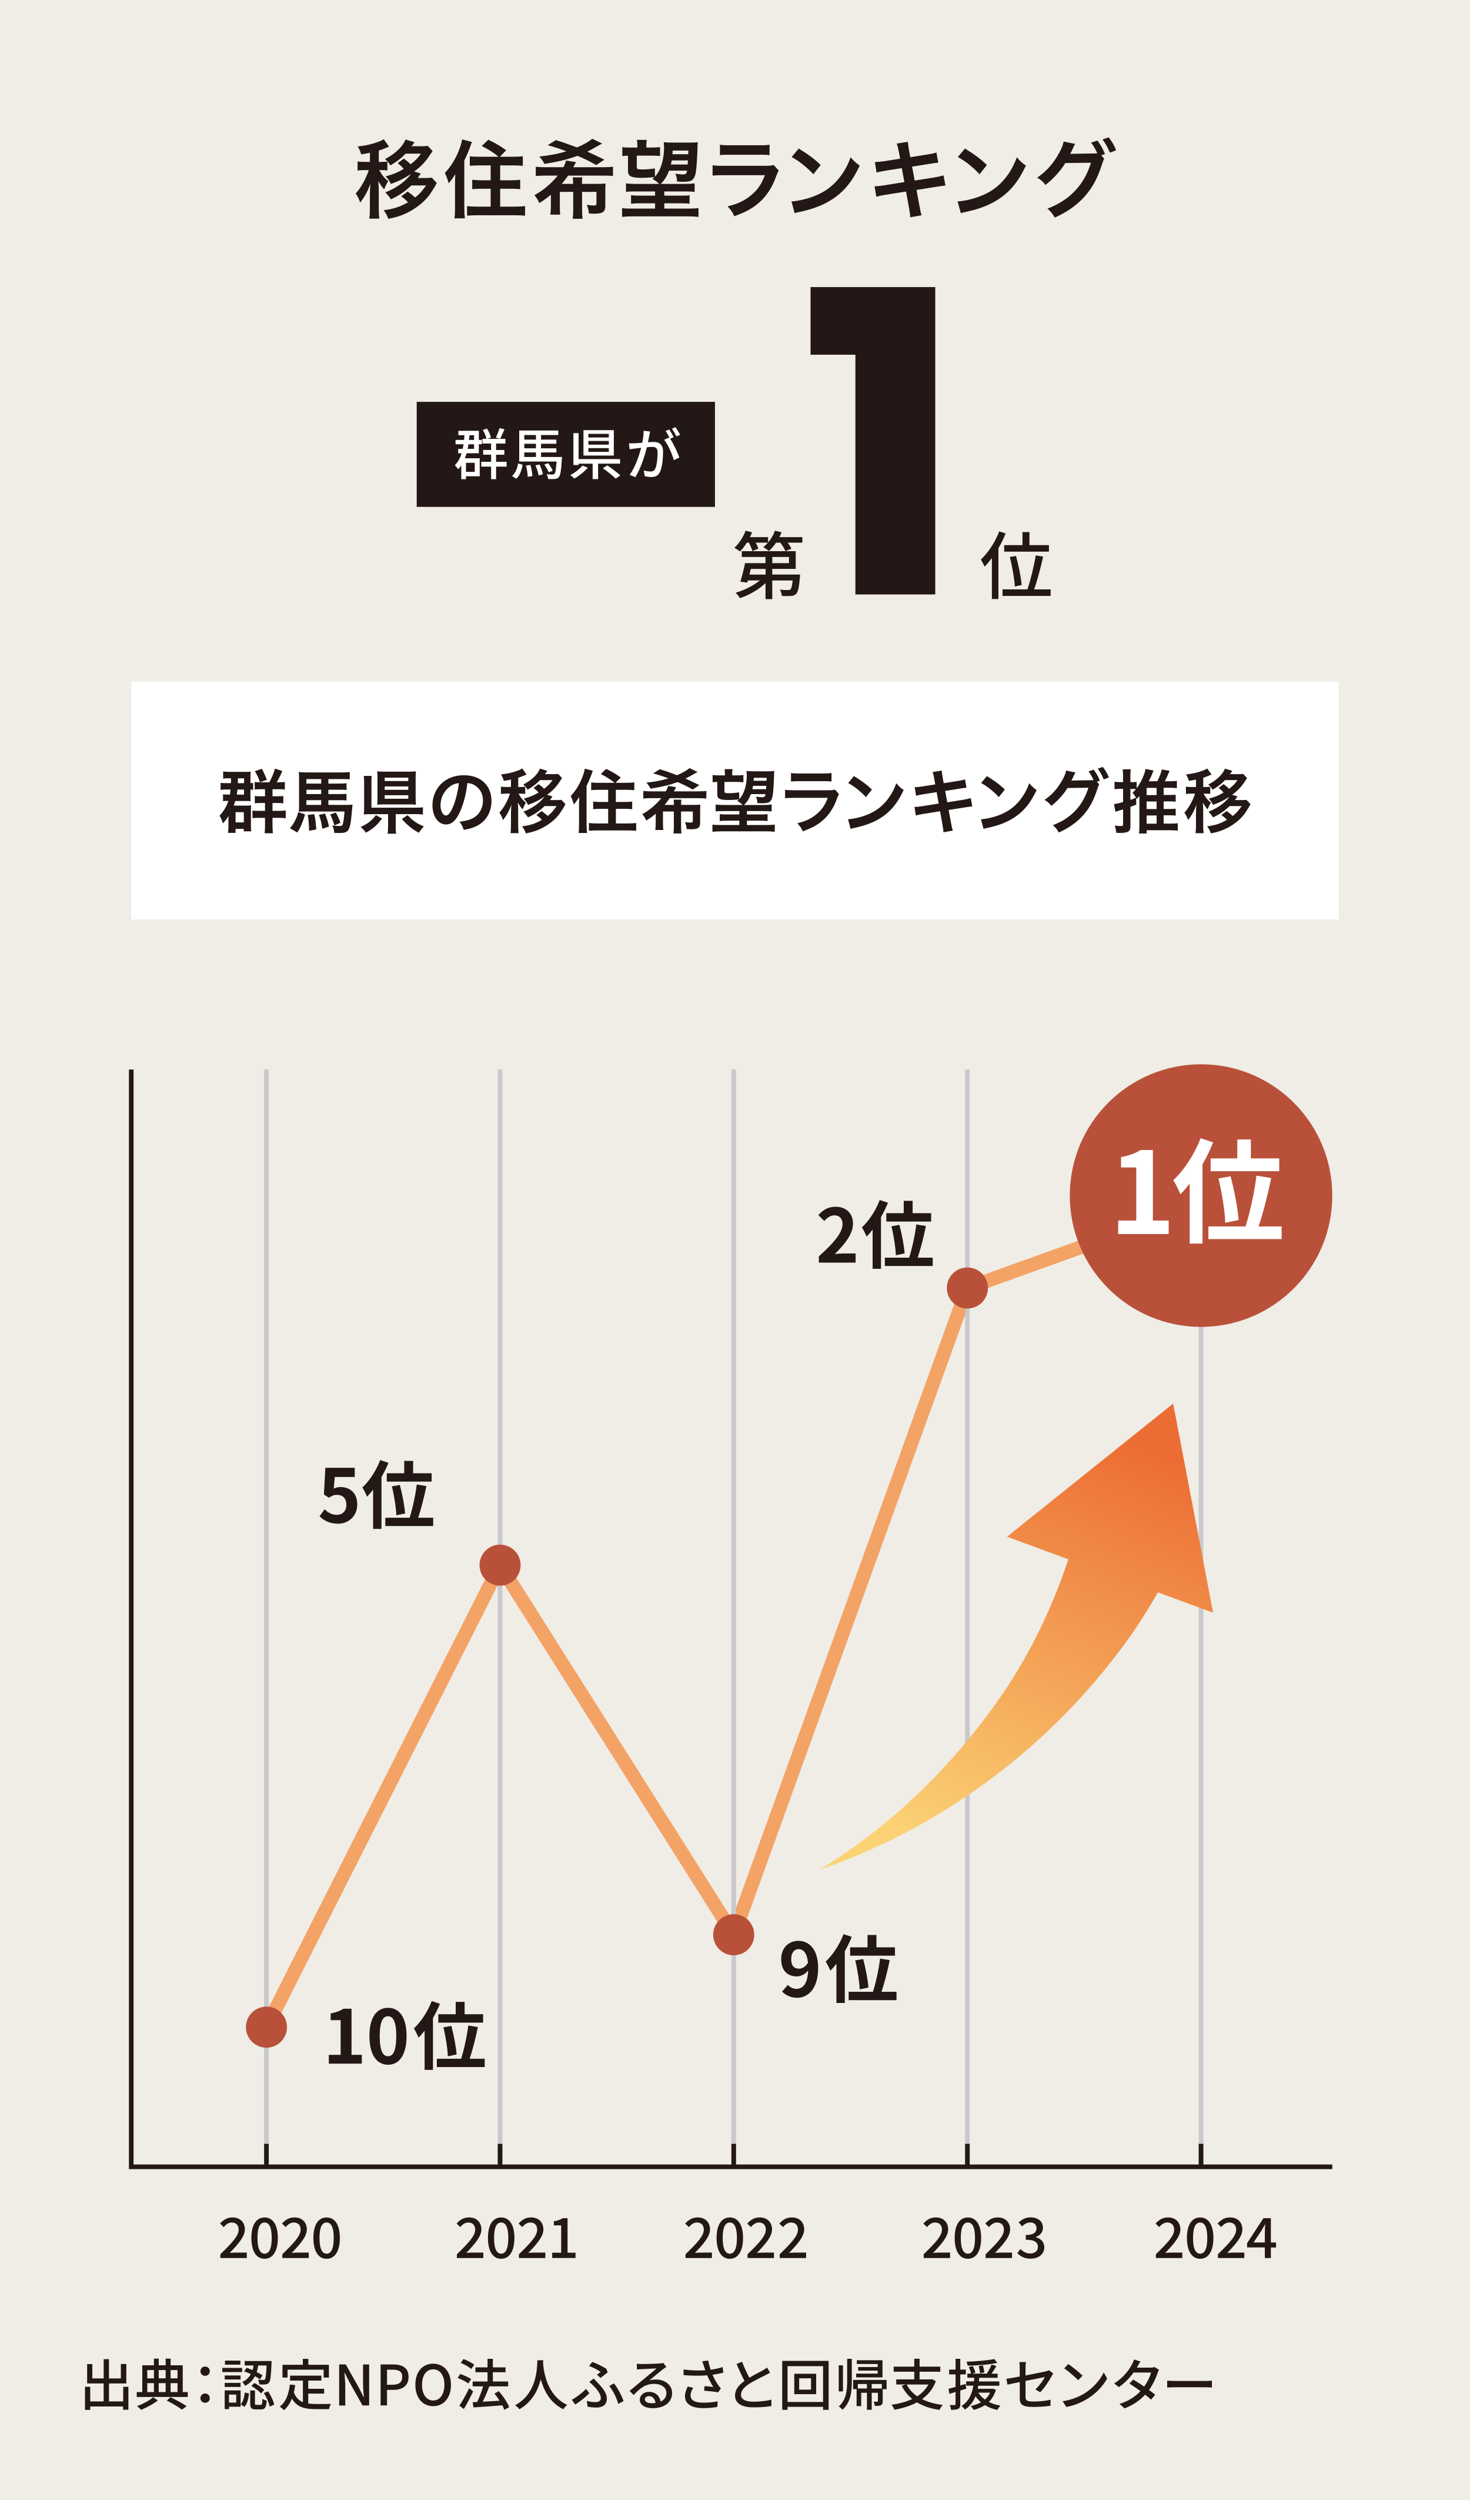 <?xml version="1.0" encoding="UTF-8"?><svg id="b" xmlns="http://www.w3.org/2000/svg" xmlns:xlink="http://www.w3.org/1999/xlink" viewBox="0 0 320 544"><defs><style>.e{fill:#fff;}.f{stroke:#231815;}.f,.g,.h{fill:none;stroke-miterlimit:10;}.f,.h{stroke-width:1.01px;}.g{stroke:#f3a366;stroke-width:3.02px;}.i{fill:#f0ede6;}.j{fill:url(#d);}.h{stroke:#c8c9ca;}.k{fill:#231815;}.l{fill:#b9513a;}</style><linearGradient id="d" x1="210.2" y1="405.46" x2="247.98" y2="314.42" gradientUnits="userSpaceOnUse"><stop offset="0" stop-color="#fbd375"/><stop offset="1" stop-color="#ec6d34"/></linearGradient></defs><g id="c"><rect class="i" width="320" height="544"/><path class="k" d="m80.53,33.24c-.67.15-.95.2-1.91.35-.13-.56-.33-1-.74-1.72,1.78-.19,3.02-.48,4.5-1.02.52-.2.82-.33,1.15-.57l1.15,1.63q-1.26.56-2.22.85v2.47h.59c.61,0,.93-.02,1.28-.07v1.93c-.37-.06-.7-.07-1.28-.07h-.5c.69,1.22.95,1.52,1.96,2.41-.33.52-.52.89-.89,1.78-.52-.61-.67-.82-1.28-1.8.07.54.11,1.35.11,2.06v3.82c0,1.04.04,1.65.11,2.28h-2.15c.07-.63.11-1.21.11-2.28v-3.21c0-.54.04-1.35.11-2.13-.54,1.59-1.21,2.8-2.22,4.13-.24-.76-.54-1.33-.98-1.98,1.13-1.21,2.3-3.3,2.84-5.08h-1c-.65,0-.98.02-1.43.09v-1.97c.41.07.72.09,1.43.09h1.26v-1.98Zm11.07,4.5q-.11.15-.28.43c-.06.09-.22.32-.39.56h1.63c.67,0,1.04-.02,1.43-.07l1.09,1.15q-.24.43-.46.87c-.15.26-.91,1.43-1.13,1.74-1.08,1.45-2.8,2.84-4.65,3.78-1.35.69-2.48,1.06-4.32,1.41-.26-.76-.52-1.21-1-1.87,2.21-.28,3.47-.71,5.3-1.72-.57-.61-.69-.7-1.48-1.3l1.41-1.04c.95.7,1.09.82,1.63,1.3.95-.76,1.52-1.41,2.37-2.63h-3.21c-1.39,1.32-2.69,2.22-4.45,3.02-.33-.54-.67-.95-1.21-1.52,2.3-.85,4.56-2.47,5.56-3.99-1.37.93-2.63,1.56-4.36,2.17-.31-.69-.57-1.06-1.13-1.65,1.85-.52,2.54-.82,3.95-1.63-.07-.06-.11-.11-.15-.15-.33-.37-.37-.43-.57-.59-.04-.04-.11-.11-.24-.2-.07-.07-.2-.17-.37-.3l1.35-1c.82.63,1,.78,1.46,1.24,1.08-.83,1.56-1.32,2.26-2.32h-3.34c-.96,1-1.93,1.76-3.32,2.56-.35-.58-.67-.96-1.17-1.39,1.43-.71,2.74-1.72,3.63-2.82.35-.46.74-1.11.82-1.43l1.97.59q-.11.15-.32.48s-.07.09-.15.2c-.04.04-.09.11-.17.2h2.13c.67,0,1.02-.02,1.41-.07l1.04,1.11q-.2.3-.52.78c-.98,1.52-1.89,2.48-3.49,3.69l1.41.41Z"/><path class="k" d="m99.05,40.01c0-.48.02-.85.06-2.11-.61.96-.85,1.3-1.45,1.98-.3-1.08-.41-1.37-.83-2.24,1.33-1.43,2.3-2.98,3.06-4.89.39-1.02.61-1.78.7-2.41l2.13.54c-.39,1.24-.91,2.52-1.65,4.06v10.42c0,.82.04,1.45.13,2.15h-2.28c.11-.74.13-1.22.13-2.17v-5.32Zm9.49-5.9c-.98-.83-2.17-1.58-3.67-2.34l1.43-1.37c1.48.71,2.65,1.39,3.89,2.3l-1.39,1.41h2.8c.93,0,1.59-.04,2.21-.11v2.08c-.65-.06-1.35-.09-2.15-.09h-2.78v3.24h2.3c.82,0,1.46-.04,2.06-.11v2.04c-.59-.06-1.26-.09-2.04-.09h-2.32v3.89h3.21c.83,0,1.59-.04,2.21-.11v2.08c-.67-.06-1.3-.09-2.22-.09h-8.19c-.91,0-1.52.04-2.21.09v-2.08c.59.07,1.33.11,2.13.11h3v-3.89h-1.97c-.78,0-1.43.04-2.04.09v-2.04c.57.07,1.22.11,2.04.11h1.97v-3.24h-2.43c-.78,0-1.46.04-2.11.09v-2.08c.57.09,1.11.11,2.09.11h4.19Z"/><path class="k" d="m124.75,40.01c0-.7-.02-1.04-.07-1.41h2.08c-.06.33-.07.67-.07,1.41h3.41c.78,0,1.26-.02,1.74-.07-.06.45-.07.87-.07,1.46v3.32c0,.85-.19,1.28-.72,1.54-.28.15-.95.24-1.59.24-.41,0-.87-.02-1.26-.04-.07-.71-.17-1.11-.44-1.89.54.09,1.17.15,1.45.15.48,0,.63-.09.63-.43v-2.54h-3.13v3.88c0,.98.04,1.5.11,1.98h-2.15c.07-.54.11-1.09.11-1.98v-3.88h-2.91v3.02c0,.98.02,1.45.09,1.93h-2.15c.07-.54.11-1.09.11-1.93v-2.41c-.85.72-1.5,1.19-2.5,1.82-.44-.87-.59-1.11-1.09-1.71,1.96-1.08,3.6-2.45,5.08-4.26h-2.41c-1.15,0-1.69.02-2.37.09v-2.02c.57.07,1.21.11,2.37.11h3.63c.3-.54.5-1,.57-1.45l2.19.33c-.11.19-.19.33-.37.69-.11.22-.11.24-.22.43h6.3c1.13,0,1.76-.04,2.34-.11v2.02c-.59-.07-1.13-.09-2.34-.09h-7.42c-.46.67-.8,1.08-1.39,1.8h2.48Zm5.02-4.1c-1.13-.67-2.65-1.43-4.06-2-2.11.78-4.23,1.28-7.19,1.76-.33-.67-.67-1.11-1.11-1.61,2.63-.3,3.91-.56,5.88-1.13-1.52-.59-2.43-.89-4.06-1.33l1.78-1.11c1.26.39,1.93.61,4.6,1.59,1.52-.65,2.61-1.28,3.32-1.89l2.17,1.06c-.41.19-.43.19-.82.43-.63.37-1.72.96-2.43,1.32,1.21.54,1.74.78,3.71,1.74l-1.78,1.19Z"/><path class="k" d="m142.54,38.47c1.28-1.32,2.02-3.71,2.02-6.47,0-.28-.04-.76-.07-1.06.41.06,1.19.09,2.06.09h3.32c.96,0,1.54-.02,2.04-.09-.06.46-.06.54-.07,1.37-.04,1.45-.19,3.8-.3,4.67-.11,1.02-.35,1.69-.72,2.06-.35.37-.96.52-2.1.52-.26,0-.43,0-1.35-.06,0-.63-.09-1.08-.35-1.72.69.13,1.11.17,1.56.17.72,0,.87-.11.98-.82h-3.91c-.48,1.26-.95,2.02-1.82,2.89h5.3c1,0,1.54-.04,2.08-.11v1.84c-.57-.07-1.09-.09-2.08-.09h-4.52v.91h3.63c1.15,0,1.17,0,1.87-.09v1.85c-.54-.07-1.06-.09-1.87-.09h-3.63v1.15h5.34c.93,0,1.59-.04,2.1-.11v1.91c-.65-.07-1.52-.11-2.3-.11h-12.05c-.8,0-1.54.04-2.28.11v-1.91c.57.09,1.09.11,2.08.11h5.1v-1.15h-3.34c-.82,0-1.33.02-1.89.09v-1.85c.56.07.89.09,1.89.09h3.34v-.91h-4.25c-1.21,0-1.61.02-2.08.09v-1.84c.57.07,1.11.11,2.08.11h5.12c-.37-.41-.83-.76-1.43-1.08.2-.19.3-.26.43-.39-1.06.09-1.98.15-2.74.15-2.35,0-3.02-.33-3.02-1.52v-3.3c-.54,0-.89.04-1.24.09v-1.95c.52.07.93.09,1.76.09h1.52v-.32c0-.54-.04-.96-.09-1.35h2.13c-.07.45-.09.76-.09,1.33v.33h1.22c.82,0,1.24-.02,1.76-.09v1.95c-.52-.07-.98-.09-1.76-.09h-3.3v2.5c0,.45.15.5,1.41.5.7,0,1.72-.09,2.54-.22v1.8Zm3.69-3.56c-.07.39-.09.54-.19.89h3.65q.04-.39.07-.89h-3.54Zm3.63-2.15h-3.43c-.02.39-.04.52-.04.8h3.43l.04-.8Z"/><path class="k" d="m169.52,37.1c-.19.33-.3.59-.52,1.17-.96,2.73-2.37,4.78-4.3,6.27-1.32,1.02-2.52,1.65-4.86,2.52-.41-.93-.63-1.24-1.45-2.15,2.26-.57,3.73-1.26,5.15-2.45,1.37-1.15,2.17-2.28,2.98-4.34h-9.03c-1.24,0-1.71.02-2.37.09v-2.26c.7.11,1.11.13,2.41.13h8.82c1.15,0,1.52-.04,2.09-.17l1.06,1.19Zm-12.81-5.62c.61.11,1,.13,2.17.13h6.47c1.17,0,1.56-.02,2.17-.13v2.28c-.57-.07-.93-.09-2.13-.09h-6.54c-1.21,0-1.56.02-2.13.09v-2.28Z"/><path class="k" d="m172.29,43.83c1.59-.09,3.8-.63,5.49-1.37,2.32-1,4.04-2.43,5.51-4.54.82-1.19,1.33-2.21,1.89-3.71.72.87,1.02,1.15,1.97,1.82-1.58,3.39-3.34,5.58-5.88,7.27-1.89,1.26-4.19,2.17-7.06,2.78-.74.15-.8.17-1.22.32l-.69-2.56Zm1.58-11.51c2.21,1.37,3.36,2.22,4.78,3.58l-1.59,2.02c-1.48-1.58-3-2.8-4.73-3.76l1.54-1.83Z"/><path class="k" d="m195.64,32.98c-.17-.91-.24-1.22-.45-1.74l2.45-.39c.02.48.09,1.02.22,1.74l.3,1.61,3.91-.61c.91-.15,1.3-.24,1.78-.41l.39,2.22q-.5.04-1.78.24l-3.91.61.56,3.04,4.36-.69c.78-.13,1.43-.28,1.93-.43l.41,2.22c-.39.02-.46.02-.85.09-.11,0-.2.02-.3.04-.13.02-.37.06-.74.11l-4.41.7.67,3.6c.22,1.22.24,1.28.44,1.91l-2.48.44c-.02-.56-.09-1.08-.24-1.95l-.67-3.65-4.58.72c-.89.15-1.22.22-1.89.41l-.37-2.28c.63,0,1.17-.06,1.97-.19l4.51-.72-.56-3.04-3.45.54c-.85.15-1.54.28-2.04.43l-.37-2.28c.67-.02,1.26-.09,2.04-.2l3.45-.54-.28-1.58Z"/><path class="k" d="m208.47,43.83c1.59-.09,3.8-.63,5.49-1.37,2.32-1,4.04-2.43,5.51-4.54.82-1.19,1.33-2.21,1.89-3.71.72.87,1.02,1.15,1.96,1.82-1.58,3.39-3.34,5.58-5.88,7.27-1.89,1.26-4.19,2.17-7.06,2.78-.74.15-.8.17-1.22.32l-.69-2.56Zm1.58-11.51c2.21,1.37,3.36,2.22,4.78,3.58l-1.59,2.02c-1.48-1.58-3-2.8-4.73-3.76l1.54-1.83Z"/><path class="k" d="m240.39,34.54c-.17.24-.26.46-.46,1.11-1.09,3.3-1.98,4.95-3.73,7.01-1.65,1.89-3.93,3.52-6.6,4.69-.48-.87-.82-1.28-1.58-1.95,4.86-1.85,7.99-5.17,9.47-9.99l-5.58.07c-1.04,1.71-2.8,3.63-4.34,4.76-.56-.76-.83-1-1.8-1.59,2-1.33,3.49-3,4.8-5.38.56-1,.89-1.87.95-2.47l2.54.52c-.13.17-.15.2-.32.56-.15.33-.31.71-.5,1.08-.09.17-.09.19-.13.26l-.15.28c.22-.02.52-.04.89-.04l4.06-.06c.5,0,.82-.02.96-.04-.43-.93-.76-1.52-1.35-2.32l1.37-.46c.72.96,1.15,1.71,1.65,2.93l-.8.3.63.72Zm1.21-1.33c-.44-1.09-.98-2.04-1.59-2.87l1.33-.46c.76.98,1.19,1.72,1.63,2.82l-1.37.52Z"/><path class="k" d="m186.21,77.19h-9.76v-14.72h27.14v66.88h-17.38v-52.16Z"/><path class="k" d="m174.66,116.89v1.19h-3.19c.34.47.65.95.81,1.32l-1.31.52c-.19-.5-.65-1.23-1.11-1.84h-.92c-.48.71-1.02,1.34-1.56,1.82-.27-.24-.87-.66-1.23-.84.35-.27.71-.61,1.02-.98h-2.66c.26.47.47.95.56,1.31l-1.29.53c-.11-.48-.44-1.21-.76-1.84h-.44c-.47.74-.98,1.42-1.48,1.92-.29-.21-.89-.61-1.23-.81,1-.9,1.92-2.32,2.44-3.71l1.42.37c-.15.34-.31.69-.47,1.03h3.94v1.16c.65-.74,1.16-1.65,1.5-2.56l1.44.35c-.15.36-.31.71-.48,1.05h5.02Zm-.5,8.14s-.02.39-.03.58c-.19,2.19-.4,3.18-.81,3.6-.31.32-.65.44-1.11.47-.42.03-1.19.05-2.02,0-.02-.42-.19-1-.42-1.37.74.08,1.45.1,1.74.08.26,0,.42-.02.56-.13.21-.21.35-.76.48-1.95h-4.44v4.06h-1.47v-3.48c-1.48,1.42-3.6,2.61-5.55,3.27-.23-.35-.65-.9-.97-1.18,1.85-.52,3.89-1.52,5.29-2.68h-2.61l-.15.48-1.48-.21c.34-1.08.76-2.73,1.02-4.03h4.45v-1.34h-5.16v-1.26h11.74v3.85h-5.11v1.23h6.03Zm-10.73-1.23c-.1.4-.19.82-.29,1.23h3.52v-1.23h-3.23Zm4.69-1.26h3.63v-1.34h-3.63v1.34Z"/><path class="k" d="m218.92,116.07c-.44,1.1-.97,2.18-1.58,3.23v11.05h-1.42v-8.9c-.52.68-1.05,1.31-1.58,1.84-.15-.34-.58-1.15-.82-1.53,1.58-1.47,3.1-3.77,4-6.13l1.4.45Zm9.79,12.18v1.42h-10.47v-1.42h5.42c.68-2,1.44-5.13,1.81-7.4l1.61.27c-.52,2.35-1.27,5.19-1.97,7.13h3.6Zm-6.13-9.63v-2.84h1.52v2.84h4.24v1.42h-9.74v-1.42h3.98Zm-1.66,9c-.1-1.6-.55-4.32-1.1-6.42l1.35-.24c.58,2.1,1.1,4.76,1.23,6.34l-1.48.32Z"/><rect class="k" x="90.71" y="87.44" width="64.93" height="22.86"/><path class="e" d="m104.43,99.73v3.91h-2.99v.63h-1.03v-2.98c-.21.29-.42.57-.68.82-.11-.23-.51-.68-.73-.88.7-.65,1.16-1.54,1.49-2.59h-.75v-.97h.99c.07-.33.13-.65.18-1h-1.74v-.94h1.85c.04-.34.06-.68.08-1.03h-1.31v-.96h4.45v1.98h.65v.94h-.65v1.97h-2.67c-.11.38-.23.74-.36,1.09h3.21Zm-2.99.98v1.96h1.9v-1.96h-1.9Zm.54-4.04c-.05.35-.11.68-.17,1h1.39v-1h-1.22Zm.21-1.97c-.02.35-.06.69-.1,1.03h1.11v-1.03h-1.02Zm8.09,6.84h-2.29v2.73h-1.08v-2.73h-2.15v-1.05h2.15v-1.55h-1.73v-1.03h1.73v-1.4h-1.89v-1.03h.87c-.11-.54-.42-1.33-.79-1.92l.91-.3c.39.59.74,1.39.85,1.95l-.76.28h3.92v1.03h-2.03v1.4h1.8v1.03h-1.8v1.55h2.29v1.05Zm-.46-8.13c-.31.73-.67,1.54-.96,2.07l-.92-.25c.28-.56.62-1.44.8-2.07l1.08.25Z"/><path class="e" d="m111.46,103.58c.74-.64,1.15-1.68,1.33-2.73l.99.28c-.23,1.15-.58,2.32-1.39,3.03l-.93-.57Zm10.89-4.14s-.01.31-.04.47c-.16,2.52-.31,3.54-.67,3.92-.22.25-.48.35-.82.39-.33.04-.91.04-1.51.01-.02-.31-.15-.74-.3-1.04.54.06,1.05.06,1.27.06.19,0,.3-.02.41-.13.22-.22.34-.93.47-2.69h-8.13v-6.75h8.49v.98h-3.74v1h3.33v.9h-3.33v.99h3.33v.9h-3.33v.99h4.56Zm-8.22-4.78v1h2.54v-1h-2.54Zm2.54,1.9h-2.54v.99h2.54v-.99Zm-2.54,2.88h2.54v-.99h-2.54v.99Zm1.33,1.73c.23.76.4,1.75.44,2.42l-1.02.17c0-.65-.17-1.66-.38-2.44l.96-.15Zm1.98-.11c.34.67.64,1.57.75,2.13l-.94.27c-.08-.57-.38-1.5-.68-2.2l.87-.19Zm2,1.71c-.17-.46-.57-1.17-.94-1.69l.81-.3c.41.5.83,1.19,1,1.65l-.87.35Z"/><path class="e" d="m127.96,101.76c-.76.9-1.91,1.8-2.92,2.37-.23-.22-.64-.57-.91-.74.99-.51,2.09-1.36,2.65-2.07l1.17.44Zm2.24-.86v3.35h-1.19v-3.35h-3.06v.29h-1.13v-6.95h1.13v5.66h9.03v.99h-4.78Zm3.42-1.77h-6.61v-5.53h6.61v5.53Zm-1.09-4.73h-4.45v.8h4.45v-.8Zm0,1.55h-4.45v.81h4.45v-.81Zm0,1.56h-4.45v.82h4.45v-.82Zm-.33,3.76c.92.63,2.19,1.56,2.84,2.18l-1.02.69c-.59-.6-1.83-1.58-2.78-2.26l.96-.6Z"/><path class="e" d="m141.35,94.72c-.07.38-.18.96-.29,1.52.5-.05.94-.07,1.22-.07,1.16,0,2.06.47,2.06,2.17,0,1.43-.18,3.38-.69,4.39-.4.83-1.03,1.07-1.86,1.07-.47,0-1.04-.08-1.44-.18l-.21-1.26c.5.15,1.15.24,1.49.24.42,0,.76-.11.99-.57.36-.76.53-2.3.53-3.56,0-1.04-.47-1.22-1.23-1.22-.25,0-.65.02-1.1.07-.45,1.78-1.31,4.57-2.5,6.51l-1.25-.5c1.21-1.63,2.08-4.25,2.5-5.89-.54.06-1.04.12-1.32.16-.3.04-.87.11-1.2.17l-.12-1.31c.4.02.76.01,1.17,0,.39-.01,1.04-.06,1.72-.12.18-.9.29-1.81.29-2.6l1.42.15c-.06.25-.12.57-.18.83Zm5.3.42l-.77.33c.74,1.09,1.65,3.05,2,4.09l-1.2.57c-.34-1.29-1.26-3.41-2.11-4.43l1.13-.5s.04.05.05.07c-.23-.47-.57-1.08-.86-1.48l.79-.33c.3.44.74,1.2.98,1.67Zm1.4-.53l-.79.35c-.27-.52-.65-1.21-1-1.67l.79-.33c.31.45.77,1.21,1,1.65Z"/><path class="k" d="m27.95,519.36v5h-1.16v-.71h-7.15v.74h-1.14v-5.02h1.14v3.18h2.92v-3.91h-3.59v-4.22h1.13v3.13h2.47v-4.19h1.15v4.19h2.59v-3.15h1.19v4.24h-3.77v3.91h3.09v-3.18h1.16Z"/><path class="k" d="m40.87,520.52v1.06h-11.1v-1.06h1.2v-5.83h2.54v-1.45h1.04v1.45h1.51v-1.45h1.08v1.45h2.64v5.83h1.09Zm-6.49,1.8c-.93.75-2.44,1.57-3.68,2.06-.19-.23-.59-.6-.86-.81,1.26-.46,2.75-1.26,3.48-1.92l1.05.68Zm-2.32-6.59v1.8h1.45v-1.8h-1.45Zm0,4.79h1.45v-1.95h-1.45v1.95Zm2.49-4.79v1.8h1.51v-1.8h-1.51Zm1.51,2.84h-1.51v1.95h1.51v-1.95Zm1.04,3.06c1.28.6,2.7,1.38,3.53,1.95l-1.03.75c-.76-.56-2.07-1.36-3.29-1.96l.79-.74Zm.04-5.9v1.8h1.5v-1.8h-1.5Zm0,4.79h1.5v-1.95h-1.5v1.95Z"/><path class="k" d="m43.63,515.98c0-.59.46-1.02,1.02-1.02s1.02.42,1.02,1.02-.46,1-1.02,1-1.02-.41-1.02-1Zm0,5.87c0-.6.46-1.02,1.02-1.02s1.02.41,1.02,1.02-.46.99-1.02.99-1.02-.41-1.02-.99Z"/><path class="k" d="m52.71,516.16h-4.32v-.9h4.32v.9Zm-.33,7.55h-2.53v.51h-.94v-4.07h3.47v3.56Zm-.01-5.93h-3.45v-.87h3.45v.87Zm-3.45.74h3.45v.88h-3.45v-.88Zm3.41-3.97h-3.36v-.88h3.36v.88Zm-2.48,6.51v1.74h1.57v-1.74h-1.57Zm2.55,2.14c.53-.59.77-1.62.9-2.6l.91.23c-.12,1.06-.36,2.2-.98,2.89l-.82-.52Zm1.26-7.97c.42.13.86.3,1.31.5.1-.33.17-.67.23-1h-1.94v-.97h5.86s0,.31-.01.45c-.12,2.79-.23,3.87-.54,4.23-.21.27-.42.36-.76.4-.28.04-.81.04-1.36.01-.01-.31-.12-.75-.29-1.03.5.05.94.05,1.12.05.18.01.29-.01.39-.13.16-.21.28-.98.36-3.01h-1.82c-.07.48-.18.97-.34,1.43.5.24.94.5,1.27.71l-.54.87c-.29-.22-.68-.45-1.1-.68-.44.82-1.1,1.56-2.14,2.09-.12-.25-.41-.63-.65-.81.93-.42,1.51-1.04,1.89-1.74-.48-.23-.99-.44-1.46-.59l.53-.77Zm3.09,8.07c.29,0,.34-.16.38-1.33.19.18.64.35.93.42-.11,1.5-.39,1.89-1.19,1.89h-1.19c-.98,0-1.21-.31-1.21-1.32v-2.79h1.03v2.78c0,.3.05.35.35.35h.9Zm-1.38-4.77c.76.4,1.71,1.04,2.14,1.54l-.7.74c-.42-.5-1.33-1.17-2.09-1.62l.65-.65Zm2.98,1.83c.64.9,1.17,2.08,1.34,2.9l-.99.41c-.15-.81-.67-2.04-1.27-2.95l.92-.36Z"/><path class="k" d="m67.1,523c.53.07,1.1.11,1.71.11.52,0,2.55,0,3.24-.02-.18.27-.38.81-.42,1.14h-2.88c-2.37,0-4.11-.4-5.21-2.3-.4,1.03-.96,1.88-1.71,2.52-.18-.21-.65-.59-.93-.77,1.33-.99,1.95-2.69,2.2-4.8l1.16.11c-.07.56-.17,1.09-.29,1.59.42,1.13,1.1,1.77,1.97,2.13v-4.69h-2.79v-1.08h6.81v1.08h-2.86v1.78h3.46v1.05h-3.46v2.18Zm-4.51-5.64h-1.1v-2.78h4.43v-1.29h1.2v1.29h4.48v2.78h-1.15v-1.72h-7.85v1.72Z"/><path class="k" d="m73.83,514.5h1.44l2.95,5.24.93,1.89h.06c-.07-.92-.18-2-.18-2.96v-4.16h1.33v8.92h-1.44l-2.95-5.25-.93-1.86h-.06c.07.92.18,1.95.18,2.92v4.2h-1.33v-8.92Z"/><path class="k" d="m82.84,514.5h2.7c1.98,0,3.4.69,3.4,2.7s-1.42,2.84-3.35,2.84h-1.34v3.38h-1.4v-8.92Zm2.61,4.42c1.43,0,2.11-.54,2.11-1.72s-.74-1.56-2.15-1.56h-1.16v3.28h1.21Z"/><path class="k" d="m90.42,518.93c0-2.87,1.59-4.59,3.87-4.59s3.88,1.72,3.88,4.59-1.6,4.65-3.88,4.65-3.87-1.78-3.87-4.65Zm6.32,0c0-2.09-.97-3.36-2.44-3.36s-2.43,1.27-2.43,3.36.96,3.42,2.43,3.42,2.44-1.34,2.44-3.42Z"/><path class="k" d="m101.95,518.65c-.5-.39-1.51-.92-2.34-1.2l.58-.87c.81.27,1.84.74,2.37,1.11l-.62.96Zm1.04,1.73c-.58,1.27-1.34,2.7-2.02,3.82l-.97-.71c.62-.93,1.49-2.46,2.14-3.84l.85.73Zm-.41-4.9c-.48-.42-1.49-.99-2.3-1.32l.62-.83c.81.29,1.81.81,2.34,1.23l-.65.92Zm7.22,8.91c-.11-.29-.27-.63-.46-.99-2.26.18-4.63.34-6.28.46l-.16-1.14.97-.05c.48-.98.98-2.31,1.31-3.4h-2.29v-1.06h3.24v-2.01h-2.64v-1.06h2.64v-1.86h1.16v1.86h2.76v1.06h-2.76v2.01h3.33v1.06h-4.1c-.41,1.1-.94,2.35-1.44,3.34,1.14-.06,2.41-.13,3.67-.21-.35-.56-.74-1.1-1.13-1.57l.97-.51c.91,1.05,1.88,2.49,2.26,3.47l-1.05.59Z"/><path class="k" d="m118.26,513.6c-.01.17-.01.38-.04.59.11,1.61.74,7.04,5.26,9.12-.35.27-.68.64-.86.94-2.93-1.42-4.27-4.19-4.9-6.52-.58,2.31-1.85,4.92-4.66,6.53-.21-.29-.57-.64-.93-.88,4.84-2.58,4.77-8.19,4.85-9.79h1.27Z"/><path class="k" d="m125.21,523.22l-.73-1.02c1.02-.56,2.38-1.61,3.09-2.37l.73.92c-.69.73-1.86,1.73-3.09,2.47Zm4.44-.52c.59,0,1.15-.22,1.15-.91,0-.79-.85-1.88-1.48-2.53-.28-.29-.67-.64-1.03-.93l.92-.77c.33.33.63.63.93.96,1.2,1.23,1.96,2.31,1.96,3.41,0,1.55-1.19,1.95-2.23,1.95-.73,0-1.4-.08-1.96-.19l-.18-1.26c.64.18,1.23.28,1.91.28Zm1.11-6.56c-.52-.39-1.6-.96-2.52-1.31l.7-.88c.97.38,2.29.99,3.05,1.51l.29.77c-.3.24-1.1.88-1.56,1.2l-.77-.7c.31-.21.64-.45.81-.59Zm1.86,3.05l1.03-.56c.8.96,1.72,2.73,2.09,3.84l-1.15.62c-.31-1.17-1.14-2.93-1.97-3.9Z"/><path class="k" d="m139.58,514.42c.63,0,3.39-.07,4.04-.13.42-.04.64-.06.77-.11l.67.87c-.25.16-.51.33-.76.52-.62.46-2.11,1.72-2.96,2.42.48-.15.97-.21,1.45-.21,2.02,0,3.52,1.25,3.52,2.94,0,1.92-1.54,3.3-4.26,3.3-1.67,0-2.78-.74-2.78-1.84,0-.9.8-1.71,2-1.71,1.5,0,2.36.97,2.52,2.12.83-.36,1.28-1.02,1.28-1.9,0-1.14-1.11-1.96-2.63-1.96-1.94,0-3.07.91-4.5,2.43l-.88-.9c.94-.77,2.46-2.04,3.17-2.64.68-.56,2.08-1.72,2.69-2.25-.64.02-2.73.12-3.36.16-.3.01-.62.04-.9.07l-.04-1.25c.3.04.68.05.97.05Zm2.25,8.52c.3,0,.59-.01.86-.05-.1-.88-.63-1.5-1.43-1.5-.51,0-.88.33-.88.69,0,.53.59.86,1.45.86Z"/><path class="k" d="m152.87,513.81l1.31-.16c.1.62.3,1.34.52,2,.88-.12,1.82-.31,2.61-.58l.15,1.21c-.69.19-1.56.35-2.36.47.38.86.86,1.71,1.25,2.25.18.27.38.5.58.71l-.6.87c-.63-.15-2.12-.29-3.05-.36l.08-1c.64.05,1.5.12,1.91.17-.42-.65-.93-1.58-1.32-2.52-1.45.12-3.15.12-5.13-.04l-.02-1.22c1.8.22,3.42.25,4.73.16-.12-.38-.23-.69-.31-.93-.08-.27-.21-.67-.34-1.03Zm-2.54,7.44c0,1.09.98,1.56,2.72,1.57,1.27.01,2.32-.12,3.17-.29l-.06,1.21c-.73.13-1.78.28-3.18.27-2.37-.01-3.87-.9-3.87-2.58,0-.7.23-1.36.6-2.12l1.2.27c-.38.58-.58,1.11-.58,1.67Z"/><path class="k" d="m163.11,517.4c1.06-.64,2.26-1.23,2.89-1.58.4-.23.69-.41.97-.64l.67,1.1c-.31.19-.65.38-1.04.57-.8.41-2.41,1.16-3.56,1.91-1.06.7-1.74,1.46-1.74,2.35,0,.94.91,1.5,2.71,1.5,1.29,0,2.92-.18,3.91-.44v1.38c-.97.17-2.32.29-3.86.29-2.34,0-4.05-.67-4.05-2.6,0-1.28.82-2.27,2.06-3.15-.56-1.02-1.16-2.38-1.73-3.68l1.2-.5c.48,1.31,1.08,2.54,1.58,3.48Z"/><path class="k" d="m180.38,513.73v10.65h-1.21v-.65h-7.73v.65h-1.16v-10.65h10.1Zm-1.21,8.94v-7.79h-7.73v7.79h7.73Zm-1.5-6.14v4.44h-4.77v-4.44h4.77Zm-1.12.99h-2.58v2.47h2.58v-2.47Z"/><path class="k" d="m184.41,513.28h1.02v4.8c0,2.38-.23,4.65-2.03,6.28-.17-.21-.57-.57-.81-.71,1.63-1.46,1.83-3.46,1.83-5.57v-4.8Zm-.91,7.09h-.92v-5.67h.92v5.67Zm9.5-.48h-.85v2.59c0,.47-.06.73-.38.88-.29.17-.73.17-1.33.17-.02-.29-.13-.67-.27-.93.38.01.69.01.79.01.11-.01.15-.05.15-.16v-1.78h-1.35v3.7h-1.04v-3.7h-1.25v2.9h-1v-3.69h-.75v-2.01h7.28v2.01Zm-.88-2.57h-5.74v-.82h4.68v-.65h-4.25v-.79h4.25v-.65h-4.55v-.82h5.6v3.74Zm-3.4,2.42v-.98h-1.98v.98h1.98Zm3.24-.98h-2.2v.98h2.2v-.98Z"/><path class="k" d="m203.72,518.18c-.64,1.66-1.68,2.92-3,3.87,1.25.63,2.76,1.05,4.5,1.26-.25.27-.56.77-.71,1.09-1.94-.29-3.56-.83-4.9-1.65-1.45.79-3.13,1.29-4.91,1.61-.1-.29-.4-.81-.63-1.08,1.66-.24,3.19-.64,4.51-1.26-.94-.77-1.71-1.72-2.29-2.87l.83-.29h-2.02v-1.11h3.92v-1.66h-4.48v-1.11h4.48v-1.72h1.16v1.72h4.51v1.11h-4.51v1.66h2.55l.19-.05.79.47Zm-6.35.69c.53,1.03,1.31,1.88,2.3,2.57,1.02-.67,1.85-1.5,2.43-2.57h-4.73Z"/><path class="k" d="m209.04,520.18v2.95c0,.56-.11.86-.44,1.03-.33.18-.8.22-1.57.22-.02-.27-.16-.75-.3-1.04.48.01.93.01,1.06,0,.16,0,.22-.04.22-.21v-2.64l-1.34.42-.18-1.11c.42-.11.96-.25,1.52-.41v-2.72h-1.4v-1.04h1.4v-2.35h1.03v2.35h1.21v1.04h-1.21v2.41c.38-.11.77-.22,1.15-.34l.16,1.03-1.31.41Zm7.76-.15c-.33,1.11-.86,1.96-1.54,2.63.74.39,1.6.64,2.53.8-.23.22-.53.65-.69.94-1.02-.22-1.91-.57-2.69-1.04-.73.47-1.56.8-2.47,1.04-.12-.24-.42-.67-.62-.85.83-.18,1.57-.45,2.23-.8-.46-.39-.85-.82-1.2-1.31-.45,1.12-1.17,2.15-2.31,2.9-.15-.25-.47-.62-.74-.8,1.67-1.03,2.31-2.75,2.59-4.42h-1.56v-.93h1.69c.02-.28.05-.53.07-.79h-1.51v-.9h.83c-.1-.39-.3-.97-.5-1.43l.86-.23c.22.45.47,1.06.57,1.42l-.69.24h3.18c.38-.58.8-1.39,1.02-1.98l1.06.33c-.34.56-.71,1.16-1.06,1.66h1.32v.9h-3.99c-.02.27-.05.52-.08.79h4.44v.93h-4.57c-.04.23-.08.44-.12.67h3.13l.19-.02.62.25Zm.28-5.86c-1.72.36-4.3.56-6.43.6-.04-.25-.15-.62-.25-.86,2.08-.07,4.6-.28,6.05-.58l.63.83Zm-4.11,6.47c.36.58.85,1.09,1.44,1.5.47-.4.85-.9,1.12-1.5h-2.56Zm.39-4.2c-.05-.4-.18-1.08-.3-1.58l.9-.16c.13.5.28,1.15.34,1.52l-.93.22Z"/><path class="k" d="m221.98,518.34c-1.16.23-2.18.45-2.67.56l-.23-1.27c.56-.07,1.66-.27,2.9-.5v-1.91c0-.39-.02-.87-.08-1.23h1.44c-.06.36-.1.86-.1,1.23v1.68c1.92-.38,3.86-.76,4.38-.88.3-.07.56-.15.74-.25l.91.71c-.1.15-.24.38-.34.56-.54,1-1.56,2.59-2.49,3.52l-1.05-.62c.86-.79,1.71-2.02,2.06-2.7-.28.06-2.24.45-4.2.85v3.42c0,.8.27,1.06,1.66,1.06s2.59-.13,3.8-.38l-.05,1.31c-1.05.15-2.36.25-3.78.25-2.48,0-2.89-.63-2.89-1.92v-3.5Z"/><path class="k" d="m236.07,520.81c1.95-1.2,3.46-3.01,4.2-4.56l.74,1.32c-.87,1.57-2.36,3.22-4.25,4.38-1.22.75-2.76,1.46-4.63,1.8l-.81-1.25c2.02-.3,3.59-.98,4.76-1.69Zm-.41-3.87l-.96.98c-.63-.64-2.13-1.96-3.03-2.57l.88-.94c.85.57,2.42,1.83,3.1,2.53Z"/><path class="k" d="m247.62,514.96c-.05.08-.08.16-.13.24h2.92c.34,0,.68-.05.91-.13l.98.6c-.11.21-.24.51-.33.75-.34,1.05-.97,2.42-1.85,3.65.51.36.98.73,1.36,1.03l-.9,1.06c-.34-.31-.8-.69-1.29-1.09-1.08,1.17-2.52,2.24-4.49,2.99l-1.1-.97c2.07-.63,3.53-1.68,4.57-2.78-.83-.6-1.71-1.2-2.41-1.65l.83-.86c.73.42,1.57.97,2.38,1.52.71-.98,1.28-2.17,1.51-3.05h-3.82c-.8,1.1-1.9,2.27-3.19,3.17l-1.03-.8c2.09-1.29,3.29-3.05,3.87-4.13.15-.25.36-.74.46-1.09l1.38.44c-.24.36-.5.83-.63,1.08Z"/><path class="k" d="m255.88,518.1h6.58c.58,0,1.05-.05,1.36-.07v1.5c-.27-.01-.82-.06-1.36-.06h-6.58c-.67,0-1.39.02-1.8.06v-1.5c.4.02,1.15.07,1.8.07Z"/><line class="g" x1="108.86" y1="340.58" x2="58" y2="441.11"/><polyline class="g" points="108.86 340.58 159.72 421 210.59 280.27 261.45 261.97"/><path class="k" d="m99.46,490.53c2.48-2.43,3.98-3.98,3.98-5.34,0-.94-.51-1.57-1.51-1.57-.7,0-1.28.45-1.75.99l-.79-.77c.76-.82,1.55-1.33,2.71-1.33,1.63,0,2.69,1.04,2.69,2.61s-1.44,3.18-3.29,5.12c.45-.05,1.02-.08,1.45-.08h2.26v1.19h-5.75v-.81Z"/><path class="k" d="m106.22,486.98c0-2.92,1.11-4.46,2.88-4.46s2.88,1.56,2.88,4.46-1.1,4.53-2.88,4.53-2.88-1.61-2.88-4.53Zm4.43,0c0-2.49-.64-3.36-1.55-3.36s-1.55.87-1.55,3.36.64,3.42,1.55,3.42,1.55-.93,1.55-3.42Z"/><path class="k" d="m112.96,490.53c2.48-2.43,3.98-3.98,3.98-5.34,0-.94-.51-1.57-1.51-1.57-.7,0-1.28.45-1.75.99l-.79-.77c.76-.82,1.55-1.33,2.71-1.33,1.63,0,2.69,1.04,2.69,2.61s-1.44,3.18-3.29,5.12c.45-.05,1.02-.08,1.45-.08h2.26v1.19h-5.75v-.81Z"/><path class="k" d="m120.21,490.19h1.95v-5.95h-1.6v-.88c.83-.15,1.43-.36,1.94-.68h1.05v7.51h1.74v1.15h-5.08v-1.15Z"/><path class="k" d="m47.97,490.53c2.48-2.43,3.98-3.98,3.98-5.34,0-.94-.51-1.57-1.51-1.57-.7,0-1.28.45-1.75.99l-.79-.77c.76-.82,1.55-1.33,2.71-1.33,1.63,0,2.69,1.04,2.69,2.61s-1.44,3.18-3.29,5.12c.45-.05,1.02-.08,1.45-.08h2.26v1.19h-5.75v-.81Z"/><path class="k" d="m54.72,486.98c0-2.92,1.11-4.46,2.88-4.46s2.88,1.56,2.88,4.46-1.1,4.53-2.88,4.53-2.88-1.61-2.88-4.53Zm4.43,0c0-2.49-.64-3.36-1.55-3.36s-1.55.87-1.55,3.36.64,3.42,1.55,3.42,1.55-.93,1.55-3.42Z"/><path class="k" d="m61.46,490.53c2.48-2.43,3.98-3.98,3.98-5.34,0-.94-.51-1.57-1.51-1.57-.7,0-1.28.45-1.75.99l-.79-.77c.76-.82,1.55-1.33,2.71-1.33,1.63,0,2.69,1.04,2.69,2.61s-1.44,3.18-3.29,5.12c.45-.05,1.02-.08,1.45-.08h2.26v1.19h-5.75v-.81Z"/><path class="k" d="m68.22,486.98c0-2.92,1.11-4.46,2.88-4.46s2.88,1.56,2.88,4.46-1.1,4.53-2.88,4.53-2.88-1.61-2.88-4.53Zm4.43,0c0-2.49-.64-3.36-1.55-3.36s-1.55.87-1.55,3.36.64,3.42,1.55,3.42,1.55-.93,1.55-3.42Z"/><path class="k" d="m201.07,490.53c2.48-2.43,3.98-3.98,3.98-5.34,0-.94-.51-1.57-1.51-1.57-.7,0-1.28.45-1.75.99l-.79-.77c.76-.82,1.55-1.33,2.71-1.33,1.63,0,2.69,1.04,2.69,2.61s-1.44,3.18-3.29,5.12c.45-.05,1.02-.08,1.45-.08h2.26v1.19h-5.75v-.81Z"/><path class="k" d="m207.82,486.98c0-2.92,1.11-4.46,2.88-4.46s2.88,1.56,2.88,4.46-1.1,4.53-2.88,4.53-2.88-1.61-2.88-4.53Zm4.43,0c0-2.49-.64-3.36-1.55-3.36s-1.55.87-1.55,3.36.64,3.42,1.55,3.42,1.55-.93,1.55-3.42Z"/><path class="k" d="m214.56,490.53c2.48-2.43,3.98-3.98,3.98-5.34,0-.94-.51-1.57-1.51-1.57-.7,0-1.28.45-1.75.99l-.79-.77c.76-.82,1.55-1.33,2.71-1.33,1.63,0,2.69,1.04,2.69,2.61s-1.44,3.18-3.29,5.12c.45-.05,1.02-.08,1.45-.08h2.26v1.19h-5.75v-.81Z"/><path class="k" d="m221.46,490.28l.68-.9c.52.53,1.19.98,2.11.98,1,0,1.69-.54,1.69-1.42,0-.96-.63-1.57-2.64-1.57v-1.03c1.75,0,2.34-.64,2.34-1.48,0-.77-.52-1.25-1.37-1.25-.69,0-1.27.34-1.78.85l-.73-.87c.7-.64,1.52-1.09,2.55-1.09,1.6,0,2.72.82,2.72,2.25,0,1-.59,1.67-1.54,2.02v.06c1.03.25,1.84,1,1.84,2.18,0,1.56-1.34,2.48-2.98,2.48-1.4,0-2.31-.56-2.9-1.22Z"/><path class="k" d="m149.23,490.53c2.48-2.43,3.98-3.98,3.98-5.34,0-.94-.51-1.57-1.51-1.57-.7,0-1.28.45-1.75.99l-.79-.77c.76-.82,1.55-1.33,2.71-1.33,1.63,0,2.69,1.04,2.69,2.61s-1.44,3.18-3.29,5.12c.45-.05,1.02-.08,1.45-.08h2.26v1.19h-5.75v-.81Z"/><path class="k" d="m155.99,486.98c0-2.92,1.11-4.46,2.88-4.46s2.88,1.56,2.88,4.46-1.1,4.53-2.88,4.53-2.88-1.61-2.88-4.53Zm4.43,0c0-2.49-.64-3.36-1.55-3.36s-1.55.87-1.55,3.36.64,3.42,1.55,3.42,1.55-.93,1.55-3.42Z"/><path class="k" d="m162.73,490.53c2.48-2.43,3.98-3.98,3.98-5.34,0-.94-.51-1.57-1.51-1.57-.7,0-1.28.45-1.75.99l-.79-.77c.76-.82,1.55-1.33,2.71-1.33,1.63,0,2.69,1.04,2.69,2.61s-1.44,3.18-3.29,5.12c.45-.05,1.02-.08,1.45-.08h2.26v1.19h-5.75v-.81Z"/><path class="k" d="m169.73,490.53c2.48-2.43,3.98-3.98,3.98-5.34,0-.94-.51-1.57-1.51-1.57-.7,0-1.28.45-1.75.99l-.79-.77c.76-.82,1.55-1.33,2.71-1.33,1.63,0,2.69,1.04,2.69,2.61s-1.44,3.18-3.29,5.12c.45-.05,1.02-.08,1.45-.08h2.26v1.19h-5.75v-.81Z"/><path class="k" d="m251.62,490.53c2.48-2.43,3.98-3.98,3.98-5.34,0-.94-.51-1.57-1.51-1.57-.7,0-1.28.45-1.75.99l-.79-.77c.76-.82,1.55-1.33,2.71-1.33,1.63,0,2.69,1.04,2.69,2.61s-1.44,3.18-3.29,5.12c.45-.05,1.02-.08,1.45-.08h2.26v1.19h-5.75v-.81Z"/><path class="k" d="m258.38,486.98c0-2.92,1.11-4.46,2.88-4.46s2.88,1.56,2.88,4.46-1.1,4.53-2.88,4.53-2.88-1.61-2.88-4.53Zm4.43,0c0-2.49-.64-3.36-1.55-3.36s-1.55.87-1.55,3.36.64,3.42,1.55,3.42,1.55-.93,1.55-3.42Z"/><path class="k" d="m265.12,490.53c2.48-2.43,3.98-3.98,3.98-5.34,0-.94-.51-1.57-1.51-1.57-.7,0-1.28.45-1.75.99l-.79-.77c.76-.82,1.55-1.33,2.71-1.33,1.63,0,2.69,1.04,2.69,2.61s-1.44,3.18-3.29,5.12c.45-.05,1.02-.08,1.45-.08h2.26v1.19h-5.75v-.81Z"/><path class="k" d="m275.34,489.04h-3.86v-.93l3.55-5.43h1.62v5.29h1.13v1.08h-1.13v2.3h-1.31v-2.3Zm0-1.08v-2.19c0-.48.04-1.26.06-1.74h-.05c-.22.44-.46.85-.71,1.29l-1.75,2.64h2.46Z"/><line class="h" x1="108.86" y1="232.73" x2="108.86" y2="471.5"/><line class="f" x1="108.86" y1="466.5" x2="108.86" y2="471.5"/><line class="h" x1="159.72" y1="232.73" x2="159.72" y2="471.5"/><line class="f" x1="159.72" y1="466.5" x2="159.72" y2="471.5"/><line class="h" x1="58" y1="232.73" x2="58" y2="471.5"/><line class="f" x1="58" y1="466.5" x2="58" y2="471.5"/><line class="h" x1="210.59" y1="232.73" x2="210.59" y2="471.5"/><line class="f" x1="210.59" y1="466.5" x2="210.59" y2="471.5"/><line class="h" x1="261.45" y1="241.3" x2="261.45" y2="471.5"/><line class="f" x1="261.45" y1="466.5" x2="261.45" y2="471.5"/><polyline class="f" points="28.57 232.73 28.57 471.5 290.02 471.5"/><circle class="l" cx="210.59" cy="280.27" r="4.47"/><circle class="l" cx="159.72" cy="421" r="4.47"/><circle class="l" cx="58" cy="441.11" r="4.47"/><circle class="l" cx="108.86" cy="340.58" r="4.47"/><circle class="l" cx="261.45" cy="260.16" r="28.57"/><path class="e" d="m243.43,265.59h3.92v-11.55h-3.31v-2.25c1.83-.35,3.08-.81,4.24-1.55h2.69v15.35h3.43v2.94h-10.98v-2.94Z"/><path class="e" d="m264.09,248.59c-.64,1.58-1.43,3.21-2.32,4.76v17.25h-2.79v-13.05c-.67.86-1.33,1.63-2.02,2.32-.27-.72-1.06-2.34-1.55-3.06,2.34-2.17,4.61-5.63,5.95-9.13l2.74.91Zm14.9,18.28v2.76h-15.94v-2.76h8.09c.96-3.01,1.97-7.57,2.37-11.05l3.21.52c-.72,3.58-1.78,7.65-2.74,10.54h5.01Zm-9.65-14.8v-4.12h2.96v4.12h6.17v2.79h-14.93v-2.79h5.8Zm-2.62,14.01c-.07-2.39-.69-6.49-1.48-9.65l2.64-.47c.84,3.11,1.58,7.08,1.75,9.5l-2.91.62Z"/><path class="k" d="m178.25,273.38c3.24-2.9,5.16-5.15,5.16-6.98,0-1.21-.65-1.94-1.79-1.94-.87,0-1.58.56-2.19,1.23l-1.29-1.29c1.1-1.18,2.16-1.81,3.79-1.81,2.26,0,3.76,1.45,3.76,3.68s-1.79,4.48-3.97,6.61c.6-.06,1.39-.13,1.95-.13h2.58v2h-8v-1.37Z"/><path class="k" d="m193.3,261.72c-.42,1.03-.94,2.1-1.52,3.11v11.27h-1.82v-8.53c-.44.56-.87,1.06-1.32,1.52-.18-.47-.69-1.53-1.02-2,1.53-1.42,3.02-3.68,3.89-5.97l1.79.6Zm9.74,11.95v1.81h-10.42v-1.81h5.29c.63-1.97,1.29-4.95,1.55-7.23l2.1.34c-.47,2.34-1.16,5-1.79,6.89h3.27Zm-6.31-9.68v-2.69h1.94v2.69h4.03v1.82h-9.76v-1.82h3.79Zm-1.71,9.16c-.05-1.56-.45-4.24-.97-6.31l1.73-.31c.55,2.03,1.03,4.63,1.15,6.21l-1.9.4Z"/><path class="k" d="m170.24,433.37l1.26-1.44c.44.48,1.16.85,1.87.85,1.34,0,2.44-1.02,2.55-4-.63.81-1.65,1.29-2.45,1.29-1.98,0-3.42-1.23-3.42-3.76s1.71-3.98,3.76-3.98c2.26,0,4.29,1.77,4.29,5.92,0,4.52-2.21,6.47-4.58,6.47-1.48,0-2.56-.63-3.27-1.35Zm3.68-4.98c.66,0,1.42-.37,1.97-1.29-.21-2.16-1.03-2.97-2.05-2.97-.89,0-1.61.73-1.61,2.19s.66,2.06,1.69,2.06Z"/><path class="k" d="m185.42,421.47c-.42,1.03-.94,2.1-1.52,3.11v11.27h-1.82v-8.53c-.44.56-.87,1.06-1.32,1.52-.18-.47-.69-1.53-1.02-2,1.53-1.42,3.02-3.68,3.89-5.97l1.79.6Zm9.74,11.95v1.81h-10.42v-1.81h5.29c.63-1.97,1.29-4.95,1.55-7.23l2.1.34c-.47,2.34-1.16,5-1.79,6.89h3.27Zm-6.31-9.68v-2.69h1.94v2.69h4.03v1.82h-9.76v-1.82h3.79Zm-1.71,9.16c-.05-1.56-.45-4.24-.97-6.31l1.73-.31c.55,2.03,1.03,4.63,1.15,6.21l-1.9.4Z"/><path class="k" d="m71.59,447.14h2.56v-7.55h-2.16v-1.47c1.19-.23,2.02-.53,2.77-1.02h1.76v10.03h2.24v1.92h-7.18v-1.92Z"/><path class="k" d="m80.42,443.05c0-4.13,1.61-6.15,4.05-6.15s4.03,2.03,4.03,6.15-1.6,6.24-4.03,6.24-4.05-2.13-4.05-6.24Zm5.84,0c0-3.34-.76-4.31-1.79-4.31s-1.81.97-1.81,4.31.77,4.39,1.81,4.39,1.79-1.03,1.79-4.39Z"/><path class="k" d="m95.77,436.03c-.42,1.03-.94,2.1-1.52,3.11v11.27h-1.82v-8.53c-.44.56-.87,1.06-1.32,1.52-.18-.47-.69-1.53-1.02-2,1.53-1.42,3.02-3.68,3.89-5.97l1.79.6Zm9.74,11.95v1.81h-10.42v-1.81h5.29c.63-1.97,1.29-4.95,1.55-7.23l2.1.34c-.47,2.34-1.16,5-1.79,6.89h3.27Zm-6.31-9.68v-2.69h1.94v2.69h4.03v1.82h-9.76v-1.82h3.79Zm-1.71,9.16c-.05-1.56-.45-4.24-.97-6.31l1.73-.31c.55,2.03,1.03,4.63,1.15,6.21l-1.9.4Z"/><path class="k" d="m69.56,329.94l1.1-1.52c.68.66,1.52,1.21,2.63,1.21,1.24,0,2.11-.79,2.11-2.19s-.81-2.16-2.02-2.16c-.71,0-1.1.18-1.79.63l-1.08-.71.32-5.81h6.39v2h-4.34l-.23,2.53c.48-.23.89-.34,1.44-.34,2,0,3.68,1.19,3.68,3.79s-1.97,4.19-4.18,4.19c-1.89,0-3.15-.74-4.03-1.63Z"/><path class="k" d="m84.56,318.31c-.42,1.03-.94,2.1-1.52,3.11v11.27h-1.82v-8.53c-.44.56-.87,1.06-1.32,1.52-.18-.47-.69-1.53-1.02-2,1.53-1.42,3.02-3.68,3.89-5.97l1.79.6Zm9.74,11.95v1.81h-10.42v-1.81h5.29c.63-1.97,1.29-4.95,1.55-7.23l2.1.34c-.47,2.34-1.16,5-1.79,6.89h3.27Zm-6.31-9.68v-2.69h1.94v2.69h4.03v1.82h-9.76v-1.82h3.79Zm-1.71,9.16c-.05-1.56-.45-4.24-.97-6.31l1.73-.31c.55,2.03,1.03,4.63,1.15,6.21l-1.9.4Z"/><path class="j" d="m264.08,350.93l-8.7-45.51-36.16,28.97,13.34,4.92c-3.97,12.06-9.86,23.65-17.53,33.77-9.89,13.33-22.33,25.07-36.66,33.79,24.85-8.48,47.41-24.67,63.62-45.44,3.78-4.64,7.05-9.69,10.07-14.93l12.02,4.43Z"/><rect class="e" x="28.57" y="148.34" width="262.86" height="51.75"/><path class="k" d="m50.28,170.42v-1.06h-.67c-.41,0-.7.02-1.03.06v-1.54c.36.05.74.08,1.25.08h3.52c.6,0,.88-.02,1.23-.05-.05.29-.06.48-.06.92v1.59c.29-.02.42-.03.59-.05v1.5c-.21-.03-.29-.05-.59-.06v1.6c0,.42.02.67.06.91-.38-.02-.73-.03-1.15-.03h-2.21c-.14.44-.2.62-.35,1.01h2.84c.5,0,.71-.02.95-.05-.03.26-.04.47-.04,1.04v3.25c0,.54.01.94.08,1.36h-1.63v-.53h-1.8v.86h-1.63c.05-.47.08-.82.08-1.16v-1.59c0-.44,0-.54.02-.91-.42.68-.64.97-1.23,1.6-.24-.85-.41-1.21-.73-1.65.95-1.06,1.5-1.97,1.94-3.25h-.11c-.54,0-.73.02-1.06.05v-1.47c.3.03.51.05,1,.05h.5c.06-.36.08-.54.14-1.1h-.76c-.77,0-.95.02-1.41.08v-1.53c.42.05.68.06,1.41.06h.85Zm1,8.53h1.8v-2.22h-1.8v2.22Zm.41-7.14c-.03.42-.08.74-.14,1.1h1.57v-1.1h-1.44Zm1.44-1.39v-1.06h-1.33c-.02.62-.02.97-.03,1.06h1.36Zm5.5-.18c.54-1.01.91-1.89,1.23-2.98l1.6.51c-.47,1.09-.86,1.89-1.22,2.46h.41c.65,0,.98-.02,1.35-.08v1.66c-.35-.06-.7-.08-1.24-.08h-1.44v1.54h1.06c.71,0,1.03-.02,1.29-.08v1.62c-.33-.06-.74-.08-1.29-.08h-1.06v1.71h1.5c.56,0,.94-.01,1.38-.08v1.69c-.39-.06-.8-.09-1.32-.09h-1.56v1.71c0,.71.03,1.15.09,1.65h-1.81c.06-.48.09-.94.09-1.65v-1.71h-1.63c-.54,0-.76.02-1.1.08v-1.66c.3.05.62.06,1.13.06h1.6v-1.71h-1.09c-.57,0-.77.02-1.13.08v-1.62c.36.06.57.08,1.1.08h1.12v-1.54h-1.03c-.54,0-.85.02-1.22.08v-1.65c.35.05.56.06,1.25.06h1.95Zm-2.04-.03c-.29-.88-.57-1.51-1.1-2.4l1.51-.53c.5.95.73,1.45,1.09,2.4l-1.5.53Z"/><path class="k" d="m66.39,177.21c-.18.74-.35,1.22-.71,2.1-.35.83-.53,1.18-.97,1.84l-1.59-.92c.51-.64.73-.92,1.04-1.53.38-.71.54-1.12.76-1.97l1.47.47Zm5.1-2.06h3.86c.77,0,1.09-.02,1.39-.06q-.03.21-.17,1.78c-.15,2.06-.39,3.19-.76,3.75-.33.48-.79.64-2.01.64-.26,0-.48,0-1.04-.02-.03-.6-.15-1.03-.42-1.62.67.09,1.06.12,1.59.12s.64-.11.77-.71q.18-.89.3-2.45h-8.79c-.39,0-.77.02-1.16.05.03-.47.05-.79.05-1.6v-5.53c0-.59-.02-1.04-.06-1.5.39.05.98.08,1.69.08h7.68c.73,0,1.22-.03,1.72-.08v1.59c-.38-.05-.7-.06-1.32-.06h-3.33v.98h2.37c.83,0,1.16-.02,1.59-.08v1.47c-.39-.05-.67-.06-1.56-.06h-2.4v.95h2.42c.91,0,1.12-.02,1.53-.06v1.45c-.45-.05-.76-.06-1.51-.06h-2.43v1.03Zm-1.57-5.62h-3.22v.98h3.22v-.98Zm0,2.31h-3.22v.95h3.22v-.95Zm-3.22,2.28v1.03h3.22v-1.03h-3.22Zm1.71,3.04c.27,1.23.33,1.69.44,3.33l-1.56.29c-.03-1.33-.12-2.46-.3-3.45l1.42-.17Zm2.33-.14c.41.98.6,1.6.88,2.83l-1.45.48c-.21-1.35-.38-2.06-.74-3.01l1.32-.3Zm2.37-.21c.38.67.71,1.39,1.01,2.21l-1.32.6c-.21-.79-.57-1.71-.92-2.37l1.23-.44Z"/><path class="k" d="m83.18,178.12c-1.1,1.45-2.03,2.25-3.51,3.07-.47-.6-.65-.79-1.16-1.24.85-.38,1.33-.67,1.97-1.16.57-.45.88-.79,1.35-1.41l1.36.74Zm2.95,1.6c0,.82.03,1.27.09,1.69h-1.85c.08-.44.11-.92.11-1.69v-2.56h-3.72c-.67,0-1.13.02-1.57.06.06-.42.08-.8.08-1.59v-5.28c0-.73-.02-1.07-.09-1.51h1.74c-.05.45-.06.77-.06,1.5v5.41h9.53c.82,0,1.23-.02,1.68-.08v1.57c-.5-.06-.92-.09-1.66-.09h-4.26v2.56Zm4.35-6c0,.56.02,1.03.06,1.38-.39-.05-.89-.06-1.48-.06h-5.47c-.6,0-1.03.02-1.48.06.05-.39.06-.82.06-1.41v-4.51c0-.51-.02-.95-.06-1.33.47.05.88.06,1.54.06h5.44c.6,0,1-.02,1.45-.06-.05.41-.06.76-.06,1.38v4.49Zm-6.74-3.77h5.14v-.73h-5.14v.73Zm0,1.91h5.14v-.73h-5.14v.73Zm0,1.95h5.14v-.77h-5.14v.77Zm4.99,3.57c1.18,1.25,1.91,1.75,3.54,2.45-.5.53-.68.77-1.09,1.38-.92-.51-1.33-.77-1.92-1.26-.73-.59-1.13-1-1.78-1.75l1.25-.82Z"/><path class="k" d="m100.17,176.56c-.86,1.95-1.83,2.84-3.07,2.84-1.72,0-2.96-1.75-2.96-4.19,0-1.66.59-3.22,1.66-4.4,1.27-1.39,3.05-2.12,5.2-2.12,3.63,0,5.99,2.21,5.99,5.61,0,2.62-1.36,4.7-3.67,5.64-.73.3-1.32.45-2.37.64-.26-.8-.44-1.13-.92-1.77,1.39-.18,2.3-.42,3.01-.83,1.32-.73,2.1-2.16,2.1-3.78,0-1.45-.65-2.63-1.86-3.36-.47-.27-.86-.39-1.53-.45-.29,2.37-.82,4.46-1.57,6.17Zm-2.22-5.41c-1.27.91-2.06,2.46-2.06,4.08,0,1.24.53,2.22,1.19,2.22.5,0,1.01-.63,1.56-1.94.57-1.36,1.07-3.4,1.25-5.11-.79.09-1.33.3-1.95.74Z"/><path class="k" d="m111.23,169.63c-.54.12-.77.17-1.56.29-.11-.45-.27-.82-.6-1.41,1.45-.15,2.46-.39,3.67-.83.42-.17.67-.27.94-.47l.94,1.33q-1.03.45-1.81.7v2.01h.48c.5,0,.76-.02,1.04-.06v1.57c-.3-.05-.57-.06-1.04-.06h-.41c.56,1,.77,1.24,1.6,1.97-.27.42-.42.73-.73,1.45-.42-.5-.54-.67-1.04-1.47.06.44.09,1.1.09,1.68v3.11c0,.85.03,1.35.09,1.86h-1.75c.06-.51.09-.98.09-1.86v-2.62c0-.44.03-1.1.09-1.74-.44,1.3-.98,2.28-1.81,3.37-.2-.62-.44-1.09-.8-1.62.92-.98,1.88-2.69,2.31-4.14h-.82c-.53,0-.8.02-1.16.08v-1.6c.33.06.59.08,1.16.08h1.03v-1.62Zm9.03,3.67q-.09.12-.23.35c-.05.08-.18.26-.32.45h1.33c.54,0,.85-.02,1.16-.06l.89.94q-.2.35-.38.71c-.12.21-.74,1.16-.92,1.42-.88,1.18-2.28,2.31-3.8,3.08-1.1.56-2.03.86-3.52,1.15-.21-.62-.42-.98-.82-1.53,1.8-.23,2.83-.57,4.32-1.41-.47-.5-.56-.57-1.21-1.06l1.15-.85c.77.57.89.67,1.33,1.06.77-.62,1.24-1.15,1.94-2.15h-2.62c-1.13,1.07-2.19,1.81-3.63,2.46-.27-.44-.54-.77-.98-1.24,1.88-.7,3.72-2.01,4.54-3.25-1.12.76-2.15,1.27-3.55,1.77-.26-.56-.47-.86-.92-1.35,1.51-.42,2.07-.67,3.22-1.33-.06-.05-.09-.09-.12-.12-.27-.3-.3-.35-.47-.48-.03-.03-.09-.09-.2-.17-.06-.06-.17-.14-.3-.24l1.1-.82c.67.51.82.64,1.19,1.01.88-.68,1.27-1.07,1.84-1.89h-2.72c-.79.82-1.57,1.44-2.71,2.09-.29-.47-.54-.79-.95-1.13,1.16-.57,2.24-1.41,2.96-2.3.29-.38.6-.91.67-1.16l1.6.48q-.09.12-.26.39s-.06.08-.12.17c-.03.03-.08.09-.14.17h1.74c.54,0,.83-.02,1.15-.06l.85.91q-.17.24-.42.64c-.8,1.24-1.54,2.03-2.84,3.01l1.15.33Z"/><path class="k" d="m126.04,175.15c0-.39.02-.7.05-1.72-.5.79-.7,1.06-1.18,1.62-.24-.88-.33-1.12-.68-1.83,1.09-1.16,1.88-2.43,2.5-3.99.32-.83.5-1.45.57-1.97l1.74.44c-.32,1.01-.74,2.06-1.35,3.31v8.5c0,.67.03,1.18.11,1.75h-1.86c.09-.6.11-1,.11-1.77v-4.34Zm7.74-4.81c-.8-.68-1.77-1.29-2.99-1.91l1.16-1.12c1.21.57,2.16,1.13,3.18,1.88l-1.13,1.15h2.28c.76,0,1.3-.03,1.8-.09v1.69c-.53-.05-1.1-.08-1.75-.08h-2.27v2.65h1.88c.67,0,1.19-.03,1.68-.09v1.66c-.48-.05-1.03-.08-1.66-.08h-1.89v3.18h2.62c.68,0,1.3-.03,1.8-.09v1.69c-.54-.05-1.06-.08-1.81-.08h-6.68c-.74,0-1.24.03-1.8.08v-1.69c.48.06,1.09.09,1.74.09h2.45v-3.18h-1.6c-.64,0-1.16.03-1.66.08v-1.66c.47.06,1,.09,1.66.09h1.6v-2.65h-1.98c-.63,0-1.19.03-1.72.08v-1.69c.47.08.91.09,1.71.09h3.42Z"/><path class="k" d="m146.7,175.15c0-.57-.02-.85-.06-1.15h1.69c-.05.27-.06.54-.06,1.15h2.78c.63,0,1.03-.02,1.42-.06-.05.36-.06.71-.06,1.19v2.71c0,.7-.15,1.04-.59,1.26-.23.12-.77.2-1.3.2-.33,0-.71-.02-1.03-.03-.06-.57-.14-.91-.36-1.54.44.08.95.12,1.18.12.39,0,.51-.08.51-.35v-2.07h-2.56v3.16c0,.8.03,1.22.09,1.62h-1.75c.06-.44.09-.89.09-1.62v-3.16h-2.37v2.46c0,.8.02,1.18.08,1.57h-1.75c.06-.44.09-.89.09-1.57v-1.97c-.7.59-1.23.97-2.04,1.48-.36-.71-.48-.91-.89-1.39,1.6-.88,2.93-2,4.14-3.48h-1.97c-.94,0-1.38.02-1.94.08v-1.65c.47.06.98.09,1.94.09h2.96c.24-.44.41-.82.47-1.18l1.78.27c-.09.15-.15.27-.3.56-.09.18-.09.2-.18.35h5.14c.92,0,1.44-.03,1.91-.09v1.65c-.48-.06-.92-.08-1.91-.08h-6.05c-.38.54-.65.88-1.13,1.47h2.03Zm4.1-3.34c-.92-.54-2.16-1.16-3.31-1.63-1.72.64-3.45,1.04-5.87,1.44-.27-.54-.54-.91-.91-1.32,2.15-.24,3.19-.45,4.79-.92-1.24-.48-1.98-.73-3.31-1.09l1.45-.91c1.03.32,1.57.5,3.75,1.3,1.24-.53,2.13-1.04,2.71-1.54l1.77.86c-.33.15-.35.15-.67.35-.51.3-1.41.79-1.98,1.07.98.44,1.42.64,3.02,1.42l-1.45.97Z"/><path class="k" d="m160.92,173.9c1.04-1.07,1.65-3.02,1.65-5.28,0-.23-.03-.62-.06-.86.33.05.97.08,1.68.08h2.71c.79,0,1.25-.02,1.66-.08-.05.38-.05.44-.06,1.12-.03,1.18-.15,3.1-.24,3.81-.09.83-.29,1.38-.59,1.68-.29.3-.79.42-1.71.42-.21,0-.35,0-1.1-.05,0-.51-.08-.88-.29-1.41.56.11.91.14,1.27.14.59,0,.71-.09.8-.67h-3.19c-.39,1.03-.77,1.65-1.48,2.36h4.32c.82,0,1.25-.03,1.69-.09v1.5c-.47-.06-.89-.08-1.69-.08h-3.69v.74h2.96c.94,0,.95,0,1.53-.08v1.51c-.44-.06-.86-.08-1.53-.08h-2.96v.94h4.35c.76,0,1.3-.03,1.71-.09v1.56c-.53-.06-1.24-.09-1.88-.09h-9.83c-.65,0-1.25.03-1.86.09v-1.56c.47.08.89.09,1.69.09h4.16v-.94h-2.72c-.67,0-1.09.02-1.54.08v-1.51c.45.06.73.08,1.54.08h2.72v-.74h-3.46c-.98,0-1.32.02-1.69.08v-1.5c.47.06.91.09,1.69.09h4.17c-.3-.33-.68-.62-1.16-.88.17-.15.24-.21.35-.32-.86.08-1.62.12-2.24.12-1.92,0-2.46-.27-2.46-1.24v-2.69c-.44,0-.73.03-1.01.08v-1.59c.42.06.76.08,1.44.08h1.24v-.26c0-.44-.03-.79-.08-1.1h1.74c-.06.36-.08.62-.08,1.09v.27h1c.67,0,1.01-.01,1.44-.08v1.59c-.42-.06-.8-.08-1.44-.08h-2.69v2.04c0,.36.12.41,1.15.41.57,0,1.41-.08,2.07-.18v1.47Zm3.01-2.9c-.06.32-.08.44-.15.73h2.98q.03-.32.06-.73h-2.89Zm2.96-1.75h-2.8c-.02.32-.03.42-.03.65h2.8l.03-.65Z"/><path class="k" d="m182.64,172.78c-.15.27-.24.48-.42.95-.79,2.22-1.94,3.9-3.51,5.11-1.07.83-2.06,1.35-3.96,2.06-.33-.76-.51-1.01-1.18-1.75,1.84-.47,3.04-1.03,4.2-2,1.12-.94,1.77-1.86,2.43-3.54h-7.36c-1.01,0-1.39.02-1.94.08v-1.84c.57.09.91.11,1.97.11h7.2c.94,0,1.24-.03,1.71-.14l.86.97Zm-10.45-4.58c.5.09.82.11,1.77.11h5.28c.95,0,1.27-.02,1.77-.11v1.86c-.47-.06-.76-.08-1.74-.08h-5.34c-.98,0-1.27.02-1.74.08v-1.86Z"/><path class="k" d="m184.61,178.27c1.3-.08,3.1-.51,4.48-1.12,1.89-.82,3.3-1.98,4.49-3.7.67-.97,1.09-1.8,1.54-3.02.59.71.83.94,1.6,1.48-1.29,2.77-2.72,4.55-4.79,5.93-1.54,1.03-3.42,1.77-5.76,2.27-.6.12-.65.14-1,.26l-.56-2.09Zm1.29-9.39c1.8,1.12,2.74,1.81,3.9,2.92l-1.3,1.65c-1.21-1.29-2.45-2.28-3.86-3.07l1.25-1.5Z"/><path class="k" d="m203.37,169.42c-.14-.74-.2-1-.36-1.42l2-.32c.02.39.08.83.18,1.42l.24,1.32,3.19-.5c.74-.12,1.06-.2,1.45-.33l.32,1.81q-.41.03-1.45.2l-3.19.5.45,2.48,3.55-.56c.64-.11,1.16-.23,1.57-.35l.33,1.81c-.32.01-.38.01-.7.08-.09,0-.17.02-.24.03-.11.02-.3.05-.6.09l-3.6.57.54,2.93c.18,1,.2,1.04.36,1.56l-2.03.36c-.02-.45-.08-.88-.2-1.59l-.54-2.98-3.73.59c-.73.12-1,.18-1.54.33l-.3-1.86c.51,0,.95-.05,1.6-.15l3.67-.59-.45-2.48-2.81.44c-.7.12-1.25.23-1.66.35l-.3-1.86c.54-.02,1.03-.08,1.66-.17l2.81-.44-.23-1.29Z"/><path class="k" d="m213.55,178.27c1.3-.08,3.1-.51,4.48-1.12,1.89-.82,3.3-1.98,4.49-3.7.67-.97,1.09-1.8,1.54-3.02.59.71.83.94,1.6,1.48-1.29,2.77-2.72,4.55-4.79,5.93-1.54,1.03-3.42,1.77-5.76,2.27-.6.12-.65.14-1,.26l-.56-2.09Zm1.29-9.39c1.8,1.12,2.74,1.81,3.9,2.92l-1.3,1.65c-1.21-1.29-2.45-2.28-3.86-3.07l1.25-1.5Z"/><path class="k" d="m239.29,170.69c-.14.2-.21.38-.38.91-.89,2.69-1.62,4.04-3.04,5.72-1.35,1.54-3.21,2.87-5.38,3.83-.39-.71-.67-1.04-1.29-1.59,3.96-1.51,6.52-4.22,7.73-8.15l-4.55.06c-.85,1.39-2.28,2.96-3.54,3.89-.45-.62-.68-.82-1.47-1.3,1.63-1.09,2.84-2.45,3.92-4.38.45-.82.73-1.53.77-2.01l2.07.42c-.11.14-.12.17-.26.45-.12.27-.26.57-.41.88-.08.14-.08.15-.11.21l-.12.23c.18-.02.42-.03.73-.03l3.31-.05c.41,0,.67-.02.79-.03-.35-.76-.62-1.24-1.1-1.89l1.12-.38c.59.79.94,1.39,1.35,2.39l-.65.24.51.59Zm.98-1.09c-.36-.89-.8-1.66-1.3-2.34l1.09-.38c.62.8.97,1.41,1.33,2.3l-1.12.42Z"/><path class="k" d="m253.34,179.22h1.42c.79,0,1.29-.03,1.62-.08v1.6c-.45-.05-.98-.08-1.68-.08h-5.1v.71h-1.66c.06-.44.09-.91.09-1.59v-6.02c0-.27,0-.35.02-.56-.2.23-.3.35-.59.65q-.08-.12-.14-.23l.03,1.47q-.62.24-1.27.48v4.19c0,.79-.21,1.13-.79,1.32-.36.11-.88.17-1.44.17-.23,0-.42-.02-.85-.03-.05-.62-.12-.92-.35-1.56.65.06,1.04.09,1.36.09.38,0,.47-.08.47-.42v-3.21q-.59.18-1.07.33c-.06.02-.12.03-.21.06-.08.03-.12.05-.14.05q-.15.05-.24.09l-.32-1.68c.47-.05,1.04-.18,1.98-.44v-2.87h-.76c-.35,0-.68.02-1.1.06v-1.62c.38.06.7.09,1.12.09h.74v-1.25c0-.73-.02-1.06-.09-1.54h1.77c-.08.47-.09.82-.09,1.53v1.27h.51c.38,0,.57-.02.85-.06v1.38c.91-1.18,1.74-2.98,1.94-4.2l1.75.36q-.08.2-.23.54c-.3.76-.47,1.12-.82,1.78h1.86c.45-.88.82-1.78.98-2.57l1.69.32c-.57,1.38-.65,1.53-1.04,2.25h1.1c.6,0,1.13-.03,1.53-.09v1.6c-.41-.06-.97-.09-1.53-.09h-1.35v1.57h1.27c.59,0,1.04-.03,1.35-.06v1.53c-.35-.05-.82-.08-1.35-.08h-1.27v1.65h1.29c.65,0,1.06-.02,1.33-.08v1.54c-.3-.06-.73-.08-1.33-.08h-1.29v1.78Zm-7.26-5.17c.48-.18.68-.24,1.22-.47-.29-.48-.48-.76-.76-1.1.38-.36.5-.48.74-.77-.24-.03-.41-.03-.7-.03h-.51v2.37Zm5.7-1.04v-1.57h-2.18v1.57h2.18Zm-2.18,3.04h2.18v-1.65h-2.18v1.65Zm0,3.18h2.18v-1.78h-2.18v1.78Z"/><path class="k" d="m260.35,169.63c-.54.12-.77.17-1.56.29-.11-.45-.27-.82-.6-1.41,1.45-.15,2.46-.39,3.67-.83.42-.17.67-.27.94-.47l.94,1.33q-1.03.45-1.81.7v2.01h.48c.5,0,.76-.02,1.04-.06v1.57c-.3-.05-.57-.06-1.04-.06h-.41c.56,1,.77,1.24,1.6,1.97-.27.42-.42.73-.73,1.45-.42-.5-.54-.67-1.04-1.47.06.44.09,1.1.09,1.68v3.11c0,.85.03,1.35.09,1.86h-1.75c.06-.51.09-.98.09-1.86v-2.62c0-.44.03-1.1.09-1.74-.44,1.3-.98,2.28-1.81,3.37-.2-.62-.44-1.09-.8-1.62.92-.98,1.88-2.69,2.31-4.14h-.82c-.53,0-.8.02-1.16.08v-1.6c.33.06.59.08,1.16.08h1.03v-1.62Zm9.03,3.67q-.09.12-.23.35c-.05.08-.18.26-.32.45h1.33c.54,0,.85-.02,1.16-.06l.89.94q-.2.35-.38.71c-.12.21-.74,1.16-.92,1.42-.88,1.18-2.28,2.31-3.8,3.08-1.1.56-2.03.86-3.52,1.15-.21-.62-.42-.98-.82-1.53,1.8-.23,2.83-.57,4.32-1.41-.47-.5-.56-.57-1.21-1.06l1.15-.85c.77.57.89.67,1.33,1.06.77-.62,1.24-1.15,1.94-2.15h-2.62c-1.13,1.07-2.19,1.81-3.63,2.46-.27-.44-.54-.77-.98-1.24,1.88-.7,3.72-2.01,4.54-3.25-1.12.76-2.15,1.27-3.55,1.77-.26-.56-.47-.86-.92-1.35,1.51-.42,2.07-.67,3.22-1.33-.06-.05-.09-.09-.12-.12-.27-.3-.3-.35-.47-.48-.03-.03-.09-.09-.2-.17-.06-.06-.17-.14-.3-.24l1.1-.82c.67.51.82.64,1.19,1.01.88-.68,1.27-1.07,1.84-1.89h-2.72c-.79.82-1.57,1.44-2.71,2.09-.29-.47-.54-.79-.95-1.13,1.16-.57,2.24-1.41,2.96-2.3.29-.38.6-.91.67-1.16l1.6.48q-.09.12-.26.39s-.06.08-.12.17c-.03.03-.08.09-.14.17h1.74c.54,0,.83-.02,1.15-.06l.85.91q-.17.24-.42.64c-.8,1.24-1.54,2.03-2.84,3.01l1.15.33Z"/></g></svg>